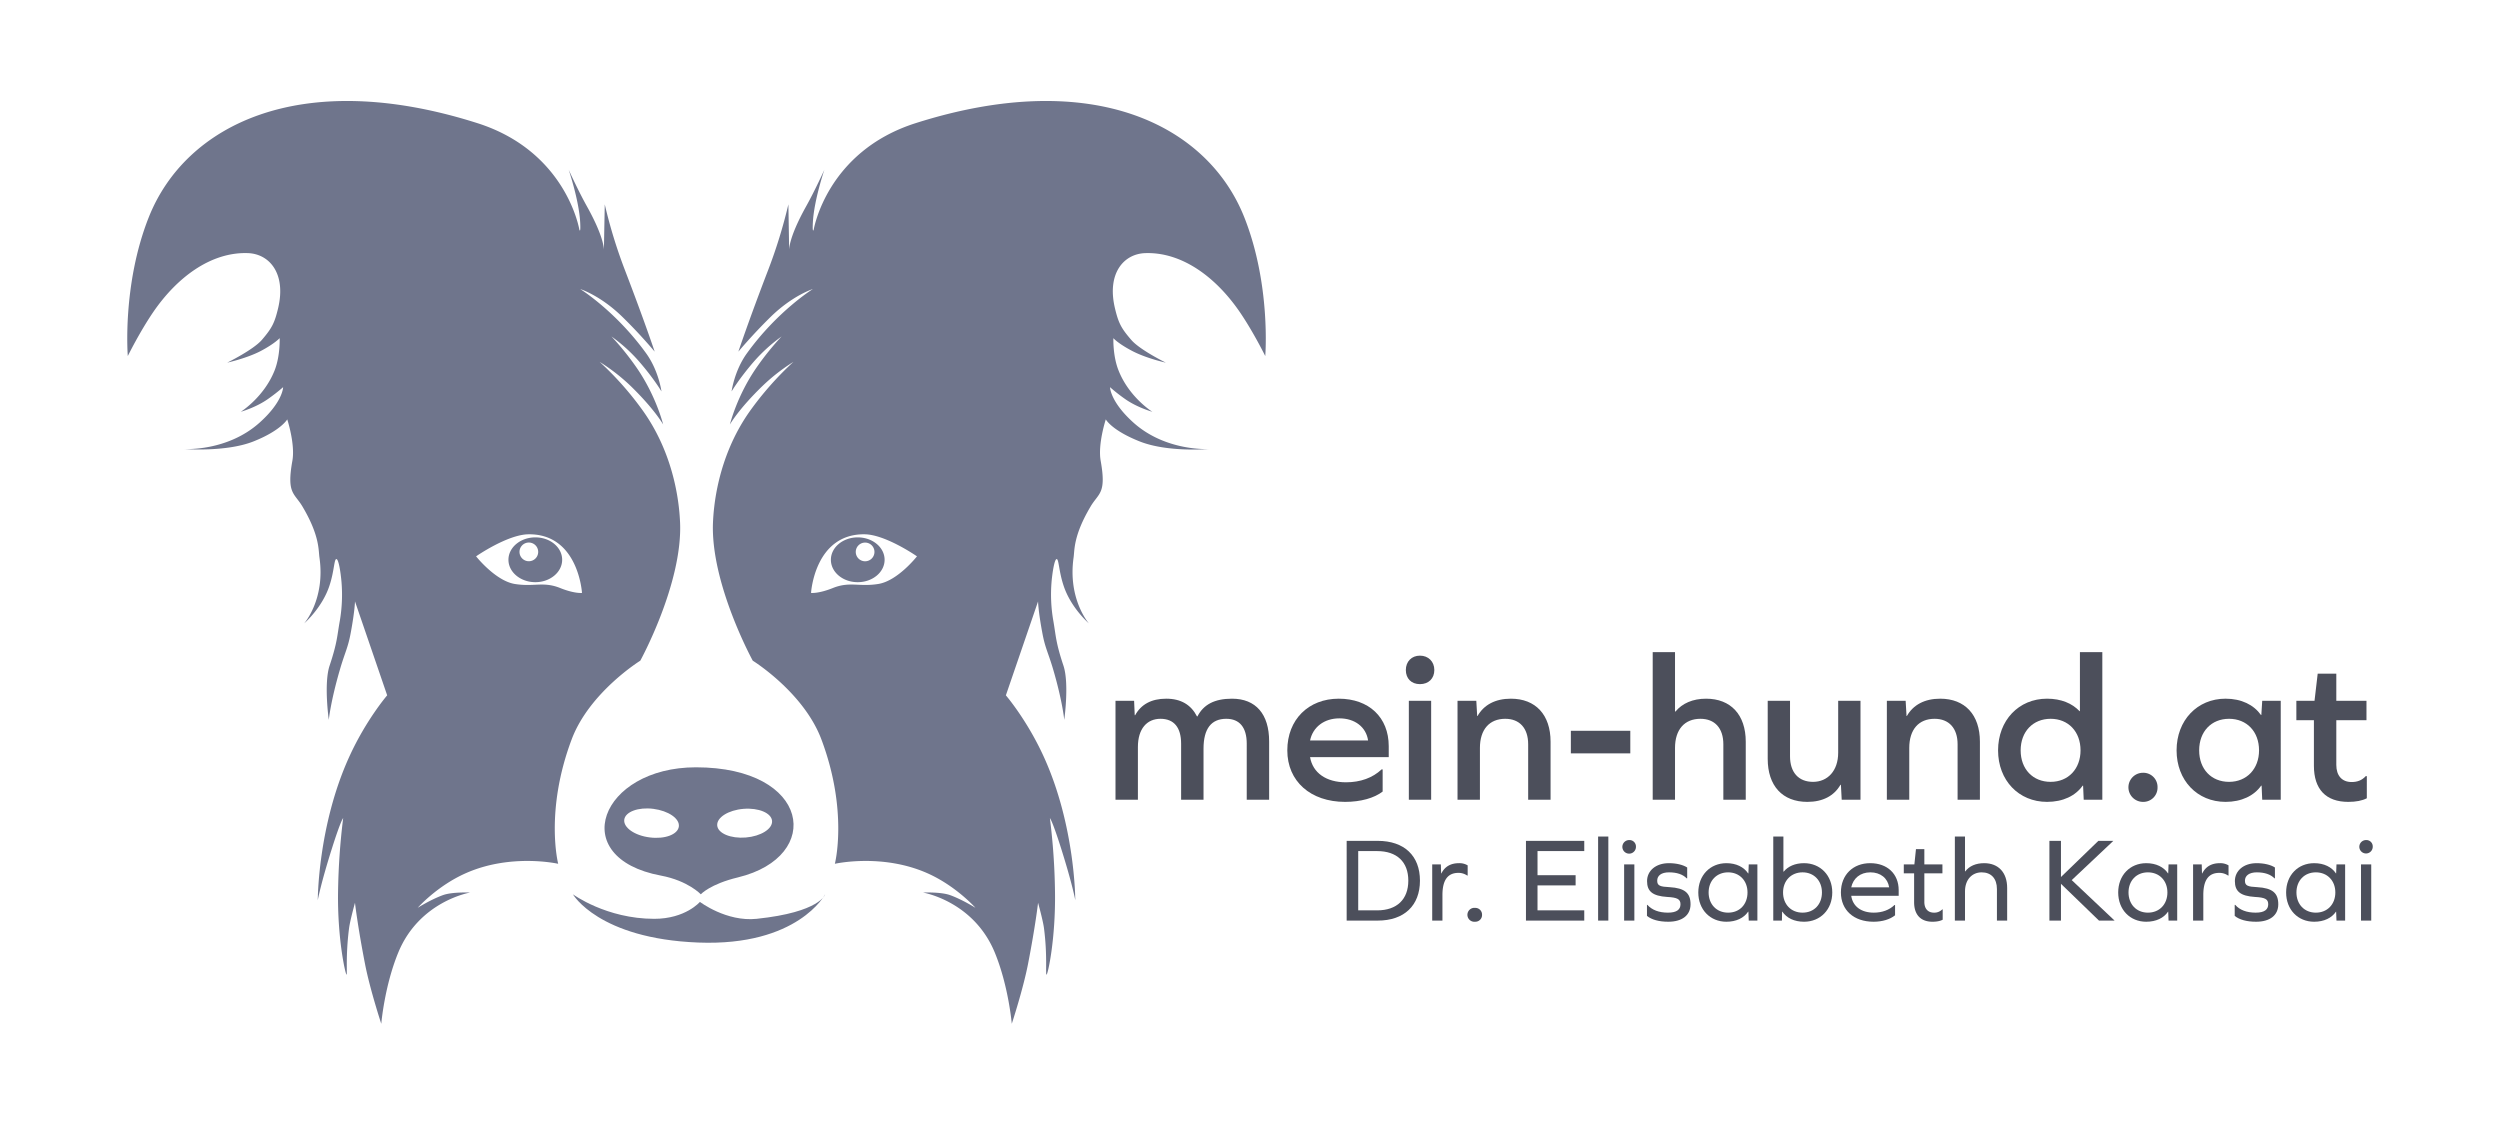 <svg xmlns="http://www.w3.org/2000/svg" viewBox="0 0 2834.6 1275.3">
  <defs>
    <style>
      .a {
        fill: #6f758c;
      }

      .b {
        fill: #4c4f5b;
      }
    </style>
  </defs>
  <g>
    <g>
      <path class="a" d="M946.6,979.4s15.4-59.5-15.3-141.1c-20.1-53.4-77.8-89.2-77.8-89.2s-47.9-87.4-45.1-156.5c.7-15.6,4.2-72.8,41.3-125.7a361.8,361.8,0,0,1,49.9-56.6,215.8,215.8,0,0,0-34.5,26.8c-27.9,26.9-37.5,44.2-37.5,44.2s7.9-32.7,30.7-65.3a312.6,312.6,0,0,1,27.9-34.5,184.8,184.8,0,0,0-31.7,28.8c-16.3,18.9-25,33.5-25,33.5s3.1-23.4,17.3-43.1c34.6-48,74.9-73,74.9-73s-23,7.2-48,31.7c-20.6,20.2-36.5,39.3-36.5,39.3s11.5-34.5,33.6-92.1a573.8,573.8,0,0,0,23.1-74.9l.9,52.8S893,271.7,914,234c10-17.9,20.7-41.5,20.7-41.5s-11.6,34.2-13,59.1c-.8,13.9.9,8.9.9,8.9s14.5-88.7,115.7-120.9c200.7-63.8,331,2.2,372.5,106.7,30.4,76.6,23.8,157.4,23.8,157.4s-13.2-26.8-28.4-49.2c-27.7-40.7-66.3-68.8-107.5-67.5-24.6.7-43.8,23-34.6,62.2,4,16.8,6.9,22.7,18.5,36.1,9.7,11.4,39.3,25.9,39.3,25.9s-22.1-4.8-38.4-13.4-21.1-14.4-21.1-14.4-.8,19.9,5.8,36.5c12,30.6,38.4,47,38.4,47s-17-4.7-30.8-14.4a191.3,191.3,0,0,1-17.2-13.5s0,16.4,26.8,40.4c36.8,32.8,85.5,29.7,85.5,29.7s-46.7,4.1-78.7-8.6-38.4-25-38.4-25-9.2,28.1-5.8,47c6.7,37.5-2.3,36.3-11.5,51.9-19.5,32.9-18,49.2-19.2,57.6-6.8,47.5,17.3,74.8,17.3,74.8s-20.6-17.7-28.8-43.2c-5.3-16.1-5.2-29.7-7.7-29.7s-4.9,15.4-5.8,25.9a173.1,173.1,0,0,0,2,44.1c3,17.1,2.6,24.2,11.5,50.9,6.7,20.2.9,61.4.9,61.4s-2-21-12.4-56.6c-5.9-20.1-9.3-24.7-12.5-42.2-4.6-24.6-4.8-35.5-4.8-35.5l-36.5,106.5s24,27.8,43.2,70.1c35.5,78.1,35.5,162.2,35.5,162.2s-3.3-18.5-16.3-59.5c-10.1-31.8-12.5-33.6-12.5-33.6a735.9,735.9,0,0,1,5.8,83.5c.8,53.8-8.2,94.2-9.6,94s1.2-21.1-2.9-52.8c-1.2-8.9-6.7-28.7-6.7-28.7s-2.9,25.9-11.5,70c-5.7,28.9-18.3,67.2-18.3,67.2s-3.6-42.6-19.2-80.6c-24-58.6-81.5-68.2-81.5-68.2s20.1-.9,30.7,2.9c14,5.1,28.8,14.4,28.8,14.4s-22.1-24.9-54.7-39.3C999.9,967.3,946.6,979.4,946.6,979.4Zm93.1-348.6s-35.5-24.7-59.3-25c-56.8-.7-60.8,66.5-60.8,66.5s8.4,1,24.8-5.6c19.3-7.7,29.6-1,51.6-4.6S1039.7,630.8,1039.7,630.8Zm-67.2-21.5c16.9,0,30.5,11.4,30.5,25.4s-13.6,25.4-30.5,25.4-30.4-11.4-30.4-25.4S955.7,609.3,972.5,609.3Zm-2.2,16.4a10.6,10.6,0,1,0,10.6-10.5A10.6,10.6,0,0,0,970.3,625.7Z"/>
      <path class="a" d="M528.3,990c-32.7,14.4-54.7,39.3-54.7,39.3s14.7-9.3,28.7-14.4c10.6-3.8,30.8-2.9,30.8-2.9s-57.6,9.6-81.6,68.2c-15.6,38-19.2,80.6-19.2,80.6s-12.6-38.3-18.3-67.2c-8.6-44.1-11.5-70-11.5-70s-5.5,19.8-6.7,28.7c-4.1,31.7-1.8,52.7-2.9,52.8s-10.4-40.2-9.6-94a765.2,765.2,0,0,1,5.8-83.5s-2.4,1.8-12.5,33.6c-13,41-16.3,59.5-16.3,59.5s0-84.1,35.5-162.2C415,816.2,439,788.4,439,788.4L402.5,681.9s-.2,10.9-4.8,35.5c-3.2,17.5-6.6,22.1-12.4,42.2-10.4,35.6-12.5,56.6-12.5,56.6s-5.8-41.2.9-61.4c8.9-26.7,8.5-33.8,11.6-50.9a175,175,0,0,0,1.9-44.1c-.9-10.5-3.2-25.9-5.8-25.9s-2.4,13.6-7.7,29.7c-8.2,25.5-28.8,43.2-28.8,43.2s24.2-27.3,17.3-74.8c-1.2-8.4.3-24.7-19.2-57.6-9.2-15.6-18.2-14.4-11.5-51.9,3.4-18.9-5.8-47-5.8-47s-7.1,12.6-38.3,25-78.7,8.6-78.7,8.6,48.6,3.1,85.4-29.7C321,455.4,321,439,321,439a204.9,204.9,0,0,1-17.3,13.5c-13.8,9.7-30.7,14.4-30.7,14.4s26.3-16.4,38.4-47c6.5-16.6,5.7-36.5,5.7-36.5s-5.5,6.1-21.1,14.4-38.4,13.4-38.4,13.4,29.6-14.5,39.4-25.9c11.5-13.4,14.4-19.3,18.4-36.1,9.2-39.2-10-61.5-34.6-62.2-41.2-1.3-79.8,26.8-107.5,67.5-15.2,22.4-28.4,49.2-28.4,49.2s-6.6-80.8,23.8-157.4C210.2,141.8,340.5,75.8,541.2,139.6c101.3,32.2,115.7,120.9,115.7,120.9s1.7,5,.9-8.9c-1.4-24.9-13-59.1-13-59.1s10.7,23.6,20.7,41.5c21,37.7,19.2,50.5,19.2,50.5l1-52.8a563.1,563.1,0,0,0,23,74.9c22.1,57.6,33.6,92.1,33.6,92.1s-15.8-19.1-36.5-39.3c-25-24.5-48-31.7-48-31.7s40.3,25,74.9,73c14.2,19.7,17.3,43.1,17.3,43.1s-8.6-14.6-25-33.5a180.7,180.7,0,0,0-31.7-28.8A312.6,312.6,0,0,1,721.2,416c22.8,32.6,30.7,65.3,30.7,65.3s-9.6-17.3-37.4-44.2a219,219,0,0,0-34.6-26.8,356,356,0,0,1,49.9,56.6c37.1,52.9,40.6,110.1,41.3,125.7C774,661.7,726,749.1,726,749.1s-57.7,35.8-77.8,89.2c-30.7,81.6-15.3,141.1-15.3,141.1S579.6,967.3,528.3,990Zm55.2-327.9c22.1,3.6,32.3-3.1,51.6,4.6,16.4,6.6,24.8,5.6,24.8,5.6s-4-67.2-60.7-66.5c-23.9.3-59.4,25-59.4,25S561.6,658.4,583.5,662.1Zm53.9-27.4c0,14-13.6,25.4-30.4,25.4s-30.5-11.4-30.5-25.4,13.6-25.4,30.5-25.4S637.4,620.7,637.4,634.7Zm-38.8-19.5a10.6,10.6,0,0,0,0,21.1,10.6,10.6,0,1,0,0-21.1Z"/>
      <path class="a" d="M836.8,994.8c-31.7,7.6-42.2,19.2-42.2,19.2s-14.4-15.4-45.2-21.2C641.4,972.6,680.7,870,789.1,870,918.7,870,934.3,971.1,836.8,994.8Zm38.6-64c-.7-9-15.3-15.1-32.4-13.7s-30.5,9.8-29.8,18.8,15.3,15.1,32.4,13.7S876.1,939.8,875.4,930.8ZM736.7,949.5c17.1,2.2,31.8-3.3,33-12.3s-11.8-17.9-28.9-20.1-31.9,3.4-33,12.3S719.6,947.4,736.7,949.5Z"/>
      <path class="a" d="M649.6,1014s37.8,27.8,92.2,27.8c35.5,0,51.8-19.2,51.8-19.2s30,22.8,64.3,19.2c72.4-7.6,77.7-27.8,77.7-27.8s-30.8,59.1-143.9,54.7S649.6,1014,649.6,1014Z"/>
    </g>
    <g>
      <g>
        <path class="b" d="M1439,840.6v66.2h-25.4V843.2c0-18.4-8.1-28.2-23.2-28.2-17,0-25.8,11.2-25.8,33.9v57.9h-25.4V843.2c0-18.4-8.1-28.2-23.4-28.2s-25.6,11.2-25.6,32v59.8h-25.4V794.6h21.1l.7,16.3h.5c6.7-12.2,18.4-18.7,35.2-18.7s28.2,7,34.9,20.1h.5c6.9-13.4,19.3-20.1,39.2-20.1C1423.9,792.2,1439,809.7,1439,840.6Z"/>
        <path class="b" d="M1485.4,858.5c3.1,17.9,18.4,28.5,40.7,28.5,16.5,0,30.3-5.1,40.4-14.6h1.2v25.1c-9.6,7.4-24.9,11.7-42.6,11.7-39.2,0-65.5-23.4-65.5-58.4s24.1-58.6,58.3-58.6,56.7,21.1,56.7,53.9v12.4Zm0-18.9h65.8c-2.2-15.3-15.1-25.1-32.5-25.1S1488.5,824.5,1485.4,839.6Z"/>
        <path class="b" d="M1626.3,759.7c0,9.6-6.5,16-16.3,16s-16-6.4-16-16,6.5-16.3,16-16.3S1626.3,750.1,1626.3,759.7Zm-3.6,34.9V906.8h-25.3V794.6Z"/>
        <path class="b" d="M1758.1,841v65.8h-25.4V843.9c0-18.4-9.8-28.9-26-28.9-18,0-28.7,12.2-28.7,33v58.8h-25.4V794.6h21.3l1,17.2h.4c7.2-12.6,20.1-19.6,37.8-19.6C1741.1,792.2,1758.1,810.4,1758.1,841Z"/>
        <path class="b" d="M1781.1,854.2V828.6h67.4v25.6Z"/>
        <path class="b" d="M1979.4,841v65.8H1954V843.9c0-18.4-9.8-28.9-26-28.9-18,0-28.8,12.2-28.8,33v58.8h-25.3V739.4h25.3v67.4h.5c7.7-9.3,19.6-14.6,34.7-14.6C1962.4,792.2,1979.4,810.4,1979.4,841Z"/>
        <path class="b" d="M2088.2,906.8l-.9-17h-.5c-7.2,12.5-19.9,19.4-37.6,19.4-28.2,0-44.9-18.2-44.9-48.8V794.6h25.3v62.9c0,18.2,9.6,29,26.1,29s28.5-12.5,28.5-33V794.6h25.3V906.8Z"/>
        <path class="b" d="M2244.9,841v65.8h-25.3V843.9c0-18.4-9.9-28.9-26.1-28.9-18,0-28.7,12.2-28.7,33v58.8h-25.4V794.6h21.3l1,17.2h.4c7.2-12.6,20.1-19.6,37.8-19.6C2227.9,792.2,2244.9,810.4,2244.9,841Z"/>
        <path class="b" d="M2362.6,906.8l-.7-16h-.5c-8.1,11.5-22.2,18.4-40.4,18.4-32.1,0-55.5-24.4-55.5-58.4s23.4-58.6,55.5-58.6c16,0,28.5,5.3,36.8,14.1h.5V739.4h25.4V906.8Zm-3.6-56c0-21.3-13.9-35.8-33.9-35.8s-34,14.5-34,35.8,13.9,35.7,34,35.7S2359,871.7,2359,850.8Z"/>
        <path class="b" d="M2446.3,892.7a16.1,16.1,0,0,1-16.5,16.5,16.5,16.5,0,0,1,0-33A16.1,16.1,0,0,1,2446.3,892.7Z"/>
        <path class="b" d="M2565,906.8l-.7-16h-.5c-8.1,11.5-22.3,18.4-40.4,18.4-32.1,0-55.5-24.4-55.5-58.4s23.4-58.6,55.5-58.6c18.1,0,32,7,40.2,18.5h.4l1-16.1h21V906.8Zm-3.6-56c0-21.3-13.9-35.8-34-35.8s-33.9,14.5-33.9,35.8,13.8,35.7,33.9,35.7S2561.4,871.7,2561.4,850.8Z"/>
        <path class="b" d="M2683.6,905.1c-5.2,2.7-12.2,4.1-21,4.1-25.4,0-39-14.3-39-40.9V816.6h-19.9v-22h20.6l3.6-30.8H2649v30.8h34.2v22H2649v50.7c0,12.2,6.4,19.4,17.4,19.4,6,0,11.5-1.7,16-6.7h1.2Z"/>
      </g>
      <g>
        <path class="b" d="M1562.1,953.4c30.1,0,47.9,16.9,47.9,45.1s-17.8,45.3-47.9,45.3h-35.2V953.4Zm-.6,78.8c22.3,0,35.3-12.4,35.3-33.7s-13-33.5-35.3-33.5H1540v67.2Z"/>
        <path class="b" d="M1664.1,981.2v11.5h-.6a17.1,17.1,0,0,0-9.9-3c-12.3,0-18.1,8.5-18.1,25.1v29h-11.6V980.1h9.8l.3,10.2h.3c3.8-7.6,10.4-11.6,20.1-11.6A18.1,18.1,0,0,1,1664.1,981.2Z"/>
        <path class="b" d="M1680.4,1037.2a7.6,7.6,0,0,1-7.8,7.9,7.9,7.9,0,1,1,0-15.7A7.6,7.6,0,0,1,1680.4,1037.2Z"/>
        <path class="b" d="M1786.5,992.3v11.6h-43.2v28.3h53v11.6h-66.1V953.4h66.1V965h-53v27.3Z"/>
        <path class="b" d="M1812,948.5h11.6v95.3H1812Z"/>
        <path class="b" d="M1854.9,960.1a7.7,7.7,0,1,1-7.7-7.6A7.3,7.3,0,0,1,1854.9,960.1Zm-13.4,20h11.6v63.7h-11.6Z"/>
        <path class="b" d="M1913,983.6v12.3h-.6c-4.3-4.5-11.1-6.8-20-6.8s-13.4,3.8-13.4,9.5,3.4,6.8,14,7.3c17.4,1,23.8,6.8,23.8,19.4s-9.7,19.8-25.2,19.8c-10.6,0-18.9-2.3-24.2-6.6V1026h.5c5.2,5.8,13.1,8.8,23.3,8.8s14.2-3.7,14.2-9.5-3.6-7.7-15-8.3c-16.8-1.1-22.9-6.4-22.9-18s9.8-20.3,24.7-20.3C1900.6,978.7,1908.2,980.5,1913,983.6Z"/>
        <path class="b" d="M1982.8,1043.8l-.4-10.1h-.3c-4.8,7.1-13.5,11.4-24.6,11.4-18.5,0-31.9-13.8-31.9-33.2s13.4-33.2,31.9-33.2c11.1,0,19.8,4.4,24.6,11.6h.3l.4-10.2h9.8v63.7Zm-1.4-31.9c0-13.4-9.1-22.8-22-22.8s-22.1,9.4-22.1,22.8,9,22.9,22.1,22.9S1981.4,1025.4,1981.4,1011.9Z"/>
        <path class="b" d="M2077.5,1011.9c0,19.4-13.5,33.2-32,33.2-11.1,0-19.7-4.2-24.6-11.4h-.3l-.2,10.1h-9.8V948.5h11.5v39.8h.3c5-6,12.9-9.6,23.1-9.6C2064,978.7,2077.5,992.6,2077.5,1011.9Zm-11.7,0c0-13.4-9.1-22.8-22-22.8s-22.1,9.4-22.1,22.8,9,22.9,22.1,22.9S2065.8,1025.4,2065.8,1011.9Z"/>
        <path class="b" d="M2099,1015.7c1.7,11.9,11.2,19.1,25.6,19.1,9.4,0,17.6-3,23.5-8.7h.6v11.7c-5.7,4.6-14.4,7.3-24.4,7.3-22.4,0-37-13.2-37-33.2s13.8-33.2,33.2-33.2,32.3,12.1,32.3,30.6v6.4Zm0-9.6h43c-1.6-10.4-9.8-17-21.3-17S2101.2,995.9,2099,1006.1Z"/>
        <path class="b" d="M2202.7,1042.8c-2.8,1.5-6.7,2.3-11.6,2.3-13.3,0-20.8-7.9-20.8-22.1V990.2h-11.7V980.1h12l1.8-17.3h9.5v17.3h20.5v10.1h-20.5v32.5c0,7.6,4.1,12.1,10.9,12.1a12.5,12.5,0,0,0,9.4-3.7h.5Z"/>
        <path class="b" d="M2275.8,1006.8v37h-11.6v-35.7c0-12-6.5-19-17.3-19s-18.9,8.1-18.9,21.6v33.1h-11.5V948.5H2228V988h.3c4.5-6,12-9.3,21.4-9.3C2265.9,978.7,2275.8,989.3,2275.8,1006.8Z"/>
        <path class="b" d="M2336.8,1002.1v41.7h-13.1V953.4h13.1v41l42.4-41h17L2349,997.9l48.6,45.9h-17.7Z"/>
        <path class="b" d="M2458.8,1043.8l-.4-10.1h-.2c-4.8,7.1-13.5,11.4-24.7,11.4-18.5,0-31.8-13.8-31.8-33.2s13.3-33.2,31.8-33.2c11.2,0,19.9,4.4,24.7,11.6h.2l.4-10.2h9.8v63.7Zm-1.3-31.9c0-13.4-9.1-22.8-22.1-22.8s-22,9.4-22,22.8,9,22.9,22,22.9S2457.5,1025.4,2457.5,1011.9Z"/>
        <path class="b" d="M2526.8,981.2v11.5h-.6a17.1,17.1,0,0,0-9.9-3c-12.3,0-18.1,8.5-18.1,25.1v29h-11.6V980.1h9.8l.3,10.2h.3c3.8-7.6,10.4-11.6,20.1-11.6A18.1,18.1,0,0,1,2526.8,981.2Z"/>
        <path class="b" d="M2579.4,983.6v12.3h-.5c-4.4-4.5-11.2-6.8-20-6.8s-13.5,3.8-13.5,9.5,3.4,6.8,14,7.3c17.4,1,23.8,6.8,23.8,19.4s-9.6,19.8-25.1,19.8c-10.7,0-19-2.3-24.3-6.6V1026h.6c5.1,5.8,13,8.8,23.2,8.8s14.2-3.7,14.2-9.5-3.5-7.7-15-8.3c-16.7-1.1-22.8-6.4-22.8-18s9.8-20.3,24.6-20.3C2567,978.7,2574.7,980.5,2579.4,983.6Z"/>
        <path class="b" d="M2649.2,1043.8l-.4-10.1h-.2c-4.8,7.1-13.5,11.4-24.7,11.4-18.5,0-31.8-13.8-31.8-33.2s13.3-33.2,31.8-33.2c11.2,0,19.9,4.4,24.7,11.6h.2l.4-10.2h9.8v63.7Zm-1.3-31.9c0-13.4-9.1-22.8-22.1-22.8s-22,9.4-22,22.8,9,22.9,22,22.9S2647.9,1025.4,2647.9,1011.9Z"/>
        <path class="b" d="M2690.3,960.1a7.6,7.6,0,1,1-7.6-7.6A7.2,7.2,0,0,1,2690.3,960.1Zm-13.3,20h11.6v63.7H2677Z"/>
      </g>
    </g>
  </g>
</svg>

